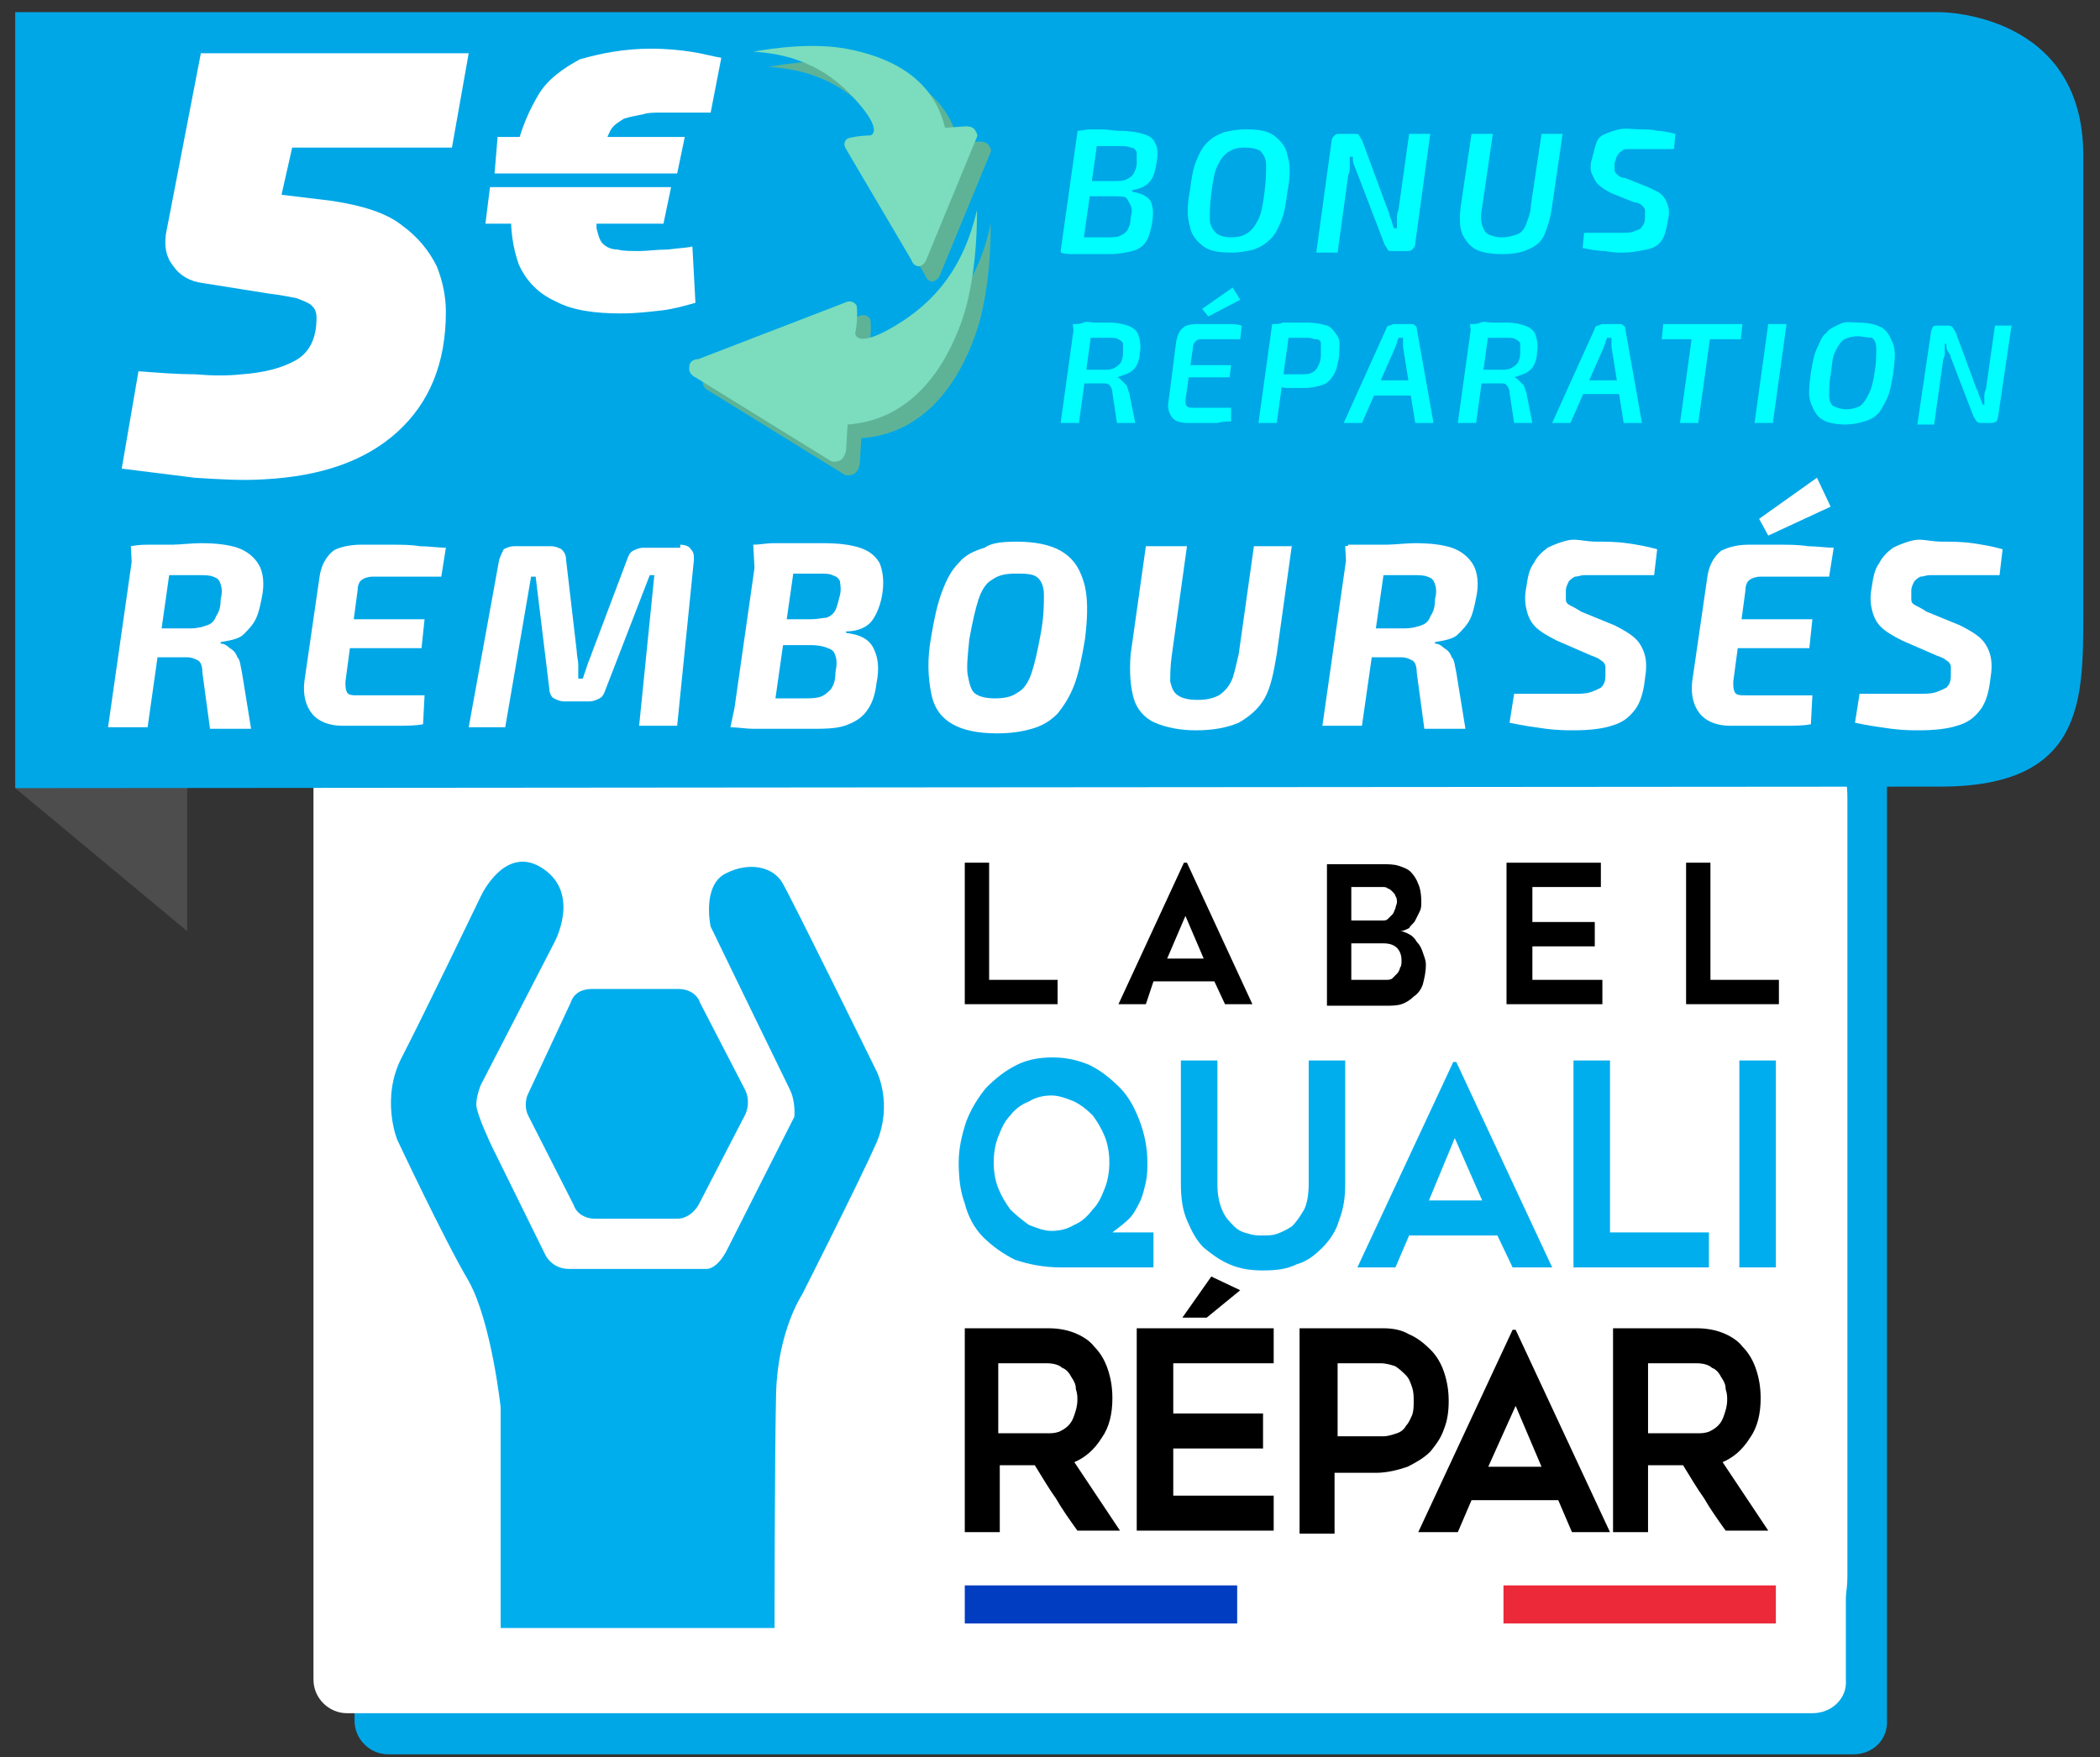 <?xml version="1.0" encoding="utf-8"?>
<!-- Generator: Adobe Illustrator 26.5.0, SVG Export Plug-In . SVG Version: 6.00 Build 0)  -->
<svg version="1.0" id="Calque_1" xmlns="http://www.w3.org/2000/svg" xmlns:xlink="http://www.w3.org/1999/xlink" x="0px" y="0px"
	 viewBox="0 0 138 115.5" style="enable-background:new 0 0 138 115.5;" xml:space="preserve">
<rect x="0" y="0" width="138" height="115.5" fill="#333333" stroke="none"/>
<style type="text/css">
	.st0{fill:#00A7E7;}
	.st1{fill:#FFFFFF;}
	.st2{fill:#00AEEE;}
	.st3{fill:#013DC1;}
	.st4{fill:#EB2939;}
	.st5{fill:#4D4D4D;}
	.st6{fill:#00FFFF;}
	.st7{fill:#5EB397;}
	.st8{fill:#7BDDBD;}
</style>
<g>
	<path class="st0" d="M121.8,115.3H25.5c-1.2,0-2.2-1-2.2-2.2V51.7c0-2.9,2.4-5.2,5.2-5.2h93.3c1.2,0,2.2,1,2.2,2.2V113
		C124.1,114.3,123.1,115.3,121.8,115.3z"/>
	<path class="st1" d="M119.1,112.6H22.8c-1.2,0-2.2-1-2.2-2.2V46c0-1.2,1-2.2,2.2-2.2h96.3c1.2,0,2.2,1,2.2,2.2v64.4
		C121.4,111.6,120.4,112.6,119.1,112.6z"/>
	<g>
		<path class="st1" d="M114,111.1H30c-4.1,0-7.4-3.3-7.4-7.4V58.1c0-19.2,3.3-7.4,7.4-7.4l84-5.7c4.1,0,7.4,3.3,7.4,7.4v51.2
			C121.4,107.8,118,111.1,114,111.1z"/>
		<rect x="80.9" y="104.2" class="st1" width="18.1" height="2.5"/>
		<path class="st2" d="M38.9,65h5.7c0.6,0,1.2,0.3,1.4,0.9l3,5.8c0.2,0.5,0.2,1,0,1.5l-3.1,6c-0.3,0.5-0.8,0.9-1.4,0.9h-5.4
			c-0.6,0-1.2-0.3-1.4-0.9l-3-5.9c-0.2-0.4-0.2-1,0-1.4l2.8-6C37.7,65.3,38.2,65,38.9,65z"/>
		<path class="st2" d="M31.6,58.9c0,0,1.6-3.5,4.1-1.8s0.7,4.9,0.7,4.9l-4.8,9.3c0,0-0.3,0.7-0.3,1.3s1,2.7,1,2.7l3.5,7.1
			c0,0,0.4,1,1.6,1c1.1,0,9,0,9,0s0.7,0.1,1.4-1.3s4.4-8.7,4.4-8.7s0.1-1-0.3-1.8c-0.4-0.8-5.2-10.7-5.2-10.7s-0.6-2.7,1-3.5
			s3.1-0.4,3.7,0.6c0.6,1,6.2,12.4,6.2,12.4s1.1,2.1,0,4.7c-1.1,2.5-4.9,10-4.9,10s-1.6,2.4-1.7,6.5S50.9,107,50.9,107h-18V92.5
			c0,0-0.6-5.6-2.1-8.3c-1.6-2.7-4.7-9.3-4.7-9.3s-1.1-2.7,0.3-5.4C27.8,66.8,31.6,58.9,31.6,58.9z"/>
		<g>
			<path d="M69.5,64.4V66h-6.1v-9.3H65v7.7H69.5z"/>
			<path d="M73.5,66l4.3-9.3H78l4.3,9.3h-1.8l-0.7-1.5h-4L75.3,66H73.5z M76.7,63h2.4l-1.2-2.8L76.7,63z"/>
			<path d="M93.4,59.3c0,0.2,0,0.4-0.1,0.6c-0.1,0.2-0.2,0.4-0.3,0.6c-0.1,0.2-0.3,0.3-0.4,0.5c-0.2,0.1-0.4,0.2-0.6,0.2
				c0.2,0,0.4,0.1,0.6,0.2c0.2,0.1,0.4,0.3,0.5,0.5c0.2,0.2,0.3,0.4,0.4,0.7s0.2,0.5,0.2,0.8c0,0.5-0.1,0.9-0.2,1.3
				c-0.1,0.3-0.3,0.6-0.6,0.8c-0.2,0.2-0.5,0.4-0.8,0.5s-0.7,0.1-1,0.1h-3.9v-9.3h3.7c0.3,0,0.7,0,1,0.1s0.6,0.2,0.8,0.4
				c0.2,0.2,0.4,0.5,0.5,0.8C93.3,58.3,93.4,58.7,93.4,59.3z M88.8,60.5h2c0.2,0,0.3,0,0.4-0.1s0.2-0.2,0.3-0.3
				c0.1-0.1,0.1-0.2,0.2-0.4c0-0.1,0.1-0.3,0.1-0.4c0-0.1,0-0.3-0.1-0.4c0-0.1-0.1-0.2-0.2-0.3s-0.2-0.2-0.3-0.2
				c-0.1-0.1-0.2-0.1-0.3-0.1h-2.1V60.5z M91.1,64.4c0.1,0,0.3,0,0.4-0.1s0.2-0.2,0.3-0.3c0.1-0.1,0.2-0.3,0.2-0.4
				c0.1-0.1,0.1-0.3,0.1-0.5c0-0.3-0.1-0.6-0.3-0.8c-0.2-0.2-0.5-0.3-0.9-0.3h-2.1v2.4H91.1z"/>
			<path d="M100.7,58.3v2.3h4.1v1.6h-4.1v2.2h4.6V66H99v-9.3h6.2v1.6H100.7z"/>
			<path d="M116.9,64.4V66h-6.1v-9.3h1.6v7.7H116.9z"/>
		</g>
		<g>
			<path d="M65.7,100.7h-2.3V87.3h5.5c0.6,0,1.2,0.1,1.7,0.3c0.5,0.2,1,0.5,1.3,0.9c0.4,0.4,0.7,0.9,0.9,1.5
				c0.2,0.6,0.3,1.2,0.3,1.9c0,1-0.2,1.9-0.7,2.6c-0.5,0.8-1.1,1.3-1.8,1.6c1,1.5,2,3,3,4.5h-2.8c-0.5-0.7-1-1.4-1.4-2.1
				c-0.5-0.7-0.9-1.4-1.4-2.2h-2.3C65.7,96.3,65.7,100.7,65.7,100.7z M65.7,94.2h3.2c0.2,0,0.4,0,0.7-0.1c0.2-0.1,0.4-0.2,0.6-0.4
				c0.2-0.2,0.3-0.4,0.4-0.7c0.1-0.3,0.2-0.6,0.2-1c0-0.2,0-0.4-0.1-0.7c0-0.3-0.1-0.5-0.3-0.8c-0.1-0.2-0.3-0.5-0.6-0.6
				c-0.2-0.2-0.6-0.3-1-0.3h-3.2v4.6H65.7z"/>
			<path d="M77.1,89.6v3.3H83v2.3h-5.9v3.1h6.6v2.3h-9V87.3h9v2.3C83.7,89.6,77.1,89.6,77.1,89.6z M79.6,83.9l1.9,0.9l-2.2,1.8h-1.6
				L79.6,83.9z"/>
			<path d="M90.9,87.3c0.6,0,1.2,0.1,1.7,0.4c0.5,0.2,1,0.6,1.4,1s0.7,0.9,0.9,1.5c0.2,0.6,0.3,1.2,0.3,1.9c0,0.7-0.1,1.3-0.3,1.8
				c-0.2,0.6-0.5,1-0.9,1.5c-0.4,0.4-0.9,0.7-1.5,1c-0.6,0.2-1.3,0.4-2.1,0.4h-2.7v4h-2.3V87.3H90.9z M90.9,94.4
				c0.3,0,0.6-0.1,0.9-0.2s0.5-0.3,0.6-0.5c0.2-0.2,0.3-0.5,0.4-0.7c0.1-0.3,0.1-0.6,0.1-0.9s0-0.6-0.1-0.9s-0.2-0.6-0.4-0.8
				c-0.2-0.2-0.4-0.4-0.7-0.6c-0.3-0.1-0.6-0.2-1-0.2h-2.8v4.8C87.9,94.4,90.9,94.4,90.9,94.4z"/>
			<path d="M93.2,100.7l6.2-13.3h0.2l6.2,13.3h-2.5l-0.9-2.1h-5.7l-0.9,2.1H93.2z M97.8,96.4h3.5l-1.7-4L97.8,96.4z"/>
			<path d="M108.4,100.7H106V87.3h5.5c0.6,0,1.2,0.1,1.7,0.3c0.5,0.2,1,0.5,1.3,0.9c0.4,0.4,0.7,0.9,0.9,1.5
				c0.2,0.6,0.3,1.2,0.3,1.9c0,1-0.2,1.9-0.7,2.6c-0.5,0.8-1.1,1.3-1.8,1.6c1,1.5,2,3,3,4.5h-2.8c-0.5-0.7-1-1.4-1.4-2.1
				c-0.5-0.7-0.9-1.4-1.4-2.2h-2.3v4.4L108.4,100.7L108.4,100.7z M108.4,94.2h3.2c0.2,0,0.4,0,0.7-0.1c0.2-0.1,0.4-0.2,0.6-0.4
				c0.2-0.2,0.3-0.4,0.4-0.7c0.1-0.3,0.2-0.6,0.2-1c0-0.2,0-0.4-0.1-0.7c0-0.3-0.1-0.5-0.3-0.8c-0.1-0.2-0.3-0.5-0.6-0.6
				c-0.2-0.2-0.6-0.3-1-0.3h-3.2v4.6H108.4z"/>
		</g>
		<g>
			<g>
				<path class="st2" d="M75.8,80.9v2.4h-6.1c-1.1,0-2.1-0.2-3-0.5c-0.8-0.4-1.5-0.9-2.1-1.5s-1-1.4-1.2-2.2
					c-0.3-0.8-0.4-1.7-0.4-2.7c0-0.9,0.2-1.8,0.5-2.7c0.3-0.8,0.8-1.6,1.3-2.2c0.6-0.6,1.2-1.1,2-1.5s1.6-0.5,2.4-0.5
					c0.9,0,1.7,0.2,2.4,0.5c0.8,0.4,1.4,0.9,2,1.5s1,1.4,1.3,2.2c0.3,0.8,0.5,1.7,0.5,2.7c0,0.4,0,0.8-0.1,1.3
					c-0.1,0.4-0.2,0.9-0.4,1.3c-0.2,0.4-0.4,0.8-0.7,1.1c-0.3,0.3-0.7,0.6-1.1,0.9h2.7C75.8,81,75.8,80.9,75.8,80.9z M65.3,76.4
					c0,0.6,0.1,1.2,0.3,1.7c0.2,0.5,0.5,1,0.8,1.4c0.4,0.4,0.8,0.7,1.2,1c0.5,0.2,1,0.4,1.5,0.4s1-0.1,1.5-0.4
					c0.5-0.2,0.9-0.6,1.2-1c0.4-0.4,0.6-0.9,0.8-1.4c0.2-0.5,0.3-1.1,0.3-1.7s-0.1-1.2-0.3-1.7s-0.5-1-0.8-1.4
					c-0.4-0.4-0.8-0.7-1.2-0.9c-0.5-0.2-1-0.4-1.5-0.4s-1,0.1-1.5,0.4c-0.5,0.2-0.9,0.5-1.2,0.9c-0.4,0.4-0.6,0.9-0.8,1.4
					S65.3,75.8,65.3,76.4z"/>
				<path class="st2" d="M83,83.5c-0.8,0-1.5-0.1-2.2-0.4s-1.2-0.7-1.7-1.1c-0.5-0.5-0.8-1.1-1.1-1.8c-0.3-0.7-0.4-1.5-0.4-2.4v-8.1
					H80v8.1c0,0.7,0.1,1.2,0.3,1.7s0.5,0.8,0.8,1.1c0.3,0.3,0.6,0.4,1,0.5c0.3,0.1,0.6,0.1,0.9,0.1s0.6,0,0.9-0.1s0.7-0.3,1-0.5
					c0.3-0.3,0.5-0.6,0.8-1.1c0.2-0.4,0.3-1,0.3-1.7v-8.1h2.4v8.1c0,0.9-0.1,1.6-0.4,2.4c-0.2,0.7-0.6,1.3-1.1,1.8s-1,0.9-1.7,1.1
					C84.6,83.4,83.9,83.5,83,83.5z"/>
				<path class="st2" d="M89.2,83.3l6.3-13.5h0.2l6.3,13.5h-2.6l-1-2.1h-5.8l-0.9,2.1H89.2z M93.9,78.9h3.5l-1.8-4.1L93.9,78.9z"/>
				<path class="st2" d="M112.3,81v2.3h-8.9V69.7h2.4V81H112.3z"/>
				<path class="st2" d="M116.7,83.3h-2.4V69.7h2.4V83.3z"/>
			</g>
		</g>
		<rect x="63.4" y="104.2" class="st3" width="17.9" height="2.5"/>
		<rect x="98.8" y="104.2" class="st4" width="17.9" height="2.5"/>
	</g>
</g>
<g>
	<g>
		<polygon class="st5" points="1,51.8 12.3,61.2 12.3,49.9 		"/>
		<path class="st0" d="M1,0.8h126.5c0,0,9.4,0,9.4,9.4s0,24.5,0,30.2s0,11.3-9.4,11.3S1,51.8,1,51.8V0.8z"/>
	</g>
	<g>
		<path class="st6" d="M73.6,8.6c0.6,0,1.2,0.1,1.5,0.2c0.4,0.1,0.7,0.3,0.8,0.6c0.2,0.3,0.2,0.7,0.1,1.3s-0.2,1-0.5,1.3
			s-0.6,0.4-1.1,0.5v0.1c0.6,0.1,1,0.3,1.2,0.6c0.2,0.4,0.2,0.9,0.1,1.5c-0.1,0.5-0.2,0.9-0.4,1.2c-0.2,0.3-0.5,0.5-0.9,0.6
			s-0.9,0.2-1.5,0.2c-0.5,0-0.9,0-1.3,0s-0.7,0-1,0s-0.6,0-0.9-0.1l0.3-1c0.2,0,0.5,0,1,0s1,0,1.7,0c0.4,0,0.7,0,0.9-0.1
			c0.2-0.1,0.4-0.2,0.5-0.4s0.2-0.4,0.2-0.8c0.1-0.3,0.1-0.6,0-0.8S74.1,13.1,74,13s-0.5-0.1-0.8-0.1h-2.7l0.1-1h2.6
			c0.3,0,0.6,0,0.8-0.1c0.2-0.1,0.4-0.2,0.5-0.4s0.2-0.4,0.2-0.7s0-0.5,0-0.7c-0.1-0.2-0.2-0.3-0.4-0.3c-0.2-0.1-0.4-0.1-0.8-0.1
			s-0.8,0-1.1,0s-0.6,0-0.8,0c-0.2,0-0.5,0-0.7,0l-0.1-1c0.3,0,0.6-0.1,0.8-0.1c0.3,0,0.5,0,0.8,0S73.2,8.6,73.6,8.6z M72.2,8.7
			l-1.1,7.8h-1.4l1.1-7.8H72.2z"/>
		<path class="st6" d="M81.9,8.5c0.8,0,1.4,0.1,1.8,0.4s0.8,0.7,0.9,1.3c0.2,0.6,0.2,1.4,0,2.4c-0.1,0.8-0.2,1.4-0.4,1.9
			c-0.2,0.5-0.4,0.9-0.7,1.2c-0.3,0.3-0.6,0.5-1.1,0.7c-0.4,0.1-0.9,0.2-1.5,0.2c-0.8,0-1.4-0.1-1.8-0.4s-0.8-0.7-0.9-1.3
			c-0.2-0.6-0.2-1.4,0-2.4c0.1-0.8,0.2-1.4,0.4-1.9c0.2-0.5,0.4-0.9,0.7-1.2c0.3-0.3,0.6-0.5,1.1-0.7C80.8,8.6,81.3,8.5,81.9,8.5z
			 M81.8,9.7c-0.5,0-0.8,0.1-1.1,0.3c-0.3,0.2-0.5,0.5-0.7,0.9s-0.3,1-0.4,1.8c-0.1,0.7-0.1,1.3-0.1,1.7s0.2,0.7,0.4,0.9
			s0.6,0.3,1,0.3c0.5,0,0.8-0.1,1.1-0.3c0.3-0.2,0.5-0.5,0.7-0.9s0.3-1,0.4-1.8s0.1-1.3,0.1-1.8c0-0.4-0.2-0.7-0.4-0.9
			C82.6,9.8,82.3,9.7,81.8,9.7z"/>
		<path class="st6" d="M94,8.7L93,16c0,0.2-0.1,0.3-0.2,0.4s-0.2,0.1-0.4,0.1h-0.9c-0.2,0-0.3,0-0.3-0.1c-0.1-0.1-0.1-0.2-0.2-0.3
			l-1.8-4.7c-0.1-0.2-0.1-0.3-0.2-0.5s-0.1-0.4-0.1-0.6h-0.2c0,0.2,0,0.4,0,0.6c0,0.2,0,0.4-0.1,0.6l-0.7,5.1h-1.4l1-7.3
			c0-0.2,0.1-0.3,0.2-0.4c0.1-0.1,0.2-0.1,0.4-0.1H89c0.2,0,0.3,0,0.3,0.1c0.1,0.1,0.1,0.2,0.2,0.3l1.7,4.6c0.1,0.2,0.1,0.4,0.2,0.6
			c0.1,0.2,0.1,0.4,0.2,0.6h0.2c0-0.2,0-0.4,0-0.6c0-0.2,0-0.4,0.1-0.6l0.7-5H94V8.7z"/>
		<path class="st6" d="M102.7,8.7l-0.7,4.8c-0.1,0.8-0.3,1.4-0.5,1.9s-0.6,0.8-1.1,1c-0.4,0.2-1,0.3-1.7,0.3s-1.3-0.1-1.7-0.3
			c-0.4-0.2-0.7-0.6-0.9-1c-0.2-0.5-0.2-1.1-0.1-1.9l0.7-4.7h1.4l-0.7,4.8c-0.1,0.5-0.1,0.9,0,1.2s0.2,0.5,0.4,0.6
			c0.2,0.1,0.5,0.2,0.9,0.2s0.7-0.1,1-0.2c0.3-0.1,0.5-0.4,0.6-0.7s0.3-0.7,0.3-1.2l0.7-4.7h1.4L102.7,8.7L102.7,8.7z"/>
		<path class="st6" d="M107.7,8.5c0.4,0,0.8,0,1.2,0.1c0.4,0,0.8,0.1,1.2,0.2l-0.1,1c-0.2,0-0.5,0-0.8,0s-0.5,0-0.8,0s-0.5,0-0.8,0
			c-0.2,0-0.4,0-0.6,0s-0.3,0-0.4,0.1s-0.2,0.1-0.3,0.3c-0.1,0.1-0.1,0.3-0.2,0.5c0,0.2,0,0.4,0,0.5s0.1,0.2,0.2,0.3
			s0.3,0.2,0.5,0.2l1.5,0.6c0.4,0.2,0.7,0.3,0.9,0.5s0.3,0.4,0.4,0.7s0.1,0.6,0,1c-0.1,0.6-0.2,1-0.4,1.3c-0.2,0.3-0.5,0.5-1,0.6
			s-1,0.2-1.6,0.2c-0.3,0-0.6,0-1.1-0.1c-0.5,0-1-0.1-1.5-0.2l0.1-1c0.4,0,0.8,0,1.1,0s0.6,0,0.8,0s0.4,0,0.5,0c0.4,0,0.7,0,0.9-0.1
			s0.4-0.1,0.5-0.3c0.1-0.1,0.2-0.3,0.2-0.6c0-0.2,0-0.4,0-0.5s-0.1-0.2-0.2-0.3s-0.3-0.2-0.5-0.2l-1.5-0.6
			c-0.4-0.2-0.7-0.4-0.9-0.6c-0.2-0.2-0.3-0.5-0.4-0.7s-0.1-0.6,0-0.9c0.1-0.4,0.2-0.8,0.3-1.1s0.3-0.5,0.6-0.6
			c0.2-0.1,0.5-0.2,0.9-0.3S107.3,8.5,107.7,8.5z"/>
		<path class="st6" d="M71.8,21.3l-0.9,6.5h-1.2l0.9-6.5H71.8z M72.9,21.2c0.5,0,0.9,0.1,1.2,0.2c0.3,0.1,0.6,0.3,0.7,0.6
			c0.1,0.3,0.2,0.7,0.1,1.2c0,0.3-0.1,0.6-0.2,0.8s-0.3,0.4-0.5,0.5s-0.5,0.2-0.8,0.3l0,0c0.1,0,0.2,0.1,0.3,0.2s0.2,0.2,0.3,0.3
			s0.1,0.3,0.2,0.5l0.4,2h-1.2l-0.3-2c0-0.2-0.1-0.4-0.2-0.5s-0.2-0.1-0.4-0.1c-0.4,0-0.8,0-1.1,0c-0.3,0-0.5,0-0.7,0s-0.4,0-0.5,0
			l0.1-0.9h2.2c0.3,0,0.5,0,0.7-0.1s0.3-0.2,0.4-0.3s0.2-0.4,0.2-0.7c0-0.3,0-0.5,0-0.6s-0.1-0.2-0.3-0.3c-0.1-0.1-0.4-0.1-0.6-0.1
			c-0.6,0-1.1,0-1.5,0s-0.7,0-0.8,0l-0.1-0.9c0.3,0,0.5,0,0.7-0.1s0.5,0,0.7,0C72.3,21.2,72.6,21.2,72.9,21.2z"/>
		<path class="st6" d="M78.7,21.3c0.3,0,0.7,0,1,0s0.7,0,1,0s0.6,0,0.9,0.1l-0.1,0.9H79c-0.2,0-0.3,0-0.4,0.1s-0.2,0.2-0.2,0.4
			l-0.5,3.5c0,0.2,0,0.3,0.1,0.4s0.2,0.1,0.4,0.1h2.5v0.9c-0.3,0-0.6,0-0.9,0.1c-0.3,0-0.6,0-1,0c-0.3,0-0.6,0-0.9,0
			c-0.5,0-0.9-0.1-1.1-0.4s-0.3-0.6-0.2-1.1l0.5-3.9c0.1-0.4,0.2-0.7,0.5-0.9C77.9,21.4,78.2,21.3,78.7,21.3z M77.2,24h3.7l-0.1,0.8
			H77L77.2,24z M81,18.9l0.5,0.8l-2.1,1.1L79,20.3L81,18.9z"/>
		<path class="st6" d="M84.8,21.3l-0.9,6.5h-1.2l0.9-6.5H84.8z M85.9,21.2c0.5,0,1,0.1,1.3,0.2s0.5,0.4,0.7,0.7s0.1,0.7,0.1,1.3
			c-0.1,0.6-0.2,1-0.4,1.3c-0.2,0.3-0.4,0.5-0.7,0.6s-0.7,0.2-1.3,0.2c-0.3,0-0.5,0-0.8,0s-0.5,0-0.7-0.1c-0.2,0-0.4-0.1-0.6-0.1
			s-0.3-0.1-0.3-0.1l0.1-0.6c0.4,0,0.7,0,1.1,0s0.8,0,1.1,0c0.3,0,0.5,0,0.7-0.1s0.3-0.2,0.4-0.4c0.1-0.2,0.2-0.4,0.2-0.8
			c0-0.3,0-0.5,0-0.7s-0.1-0.3-0.3-0.3s-0.3-0.1-0.6-0.1c-0.6,0-1,0-1.4,0s-0.7,0-0.8,0l-0.1-0.9c0.3,0,0.5,0,0.7-0.1
			c0.2,0,0.5,0,0.7,0C85.3,21.2,85.6,21.2,85.9,21.2z"/>
		<path class="st6" d="M92.7,21.3c0.1,0,0.2,0,0.3,0.1c0.1,0.1,0.1,0.1,0.1,0.2l1.1,6.2H93l-0.8-5c0-0.1,0-0.2,0-0.3s0-0.2,0-0.3
			h-0.3c0,0.1-0.1,0.2-0.1,0.3c0,0.1-0.1,0.2-0.1,0.3l-2.2,5h-1.2l2.8-6.2c0-0.1,0.1-0.2,0.2-0.2s0.2-0.1,0.3-0.1
			C91.6,21.3,92.7,21.3,92.7,21.3z M93.3,25l-0.1,1h-3.3l0.1-1H93.3z"/>
		<path class="st6" d="M97.9,21.3L97,27.8h-1.2l0.9-6.5H97.9z M99,21.2c0.5,0,0.9,0.1,1.2,0.2c0.3,0.1,0.6,0.3,0.7,0.6
			c0.1,0.3,0.2,0.7,0.1,1.2c0,0.3-0.1,0.6-0.2,0.8s-0.3,0.4-0.5,0.5s-0.5,0.2-0.8,0.3l0,0c0.1,0,0.2,0.1,0.3,0.2s0.2,0.2,0.3,0.3
			s0.1,0.3,0.2,0.5l0.4,2h-1.2l-0.3-2c0-0.2-0.1-0.4-0.2-0.5s-0.2-0.1-0.4-0.1c-0.4,0-0.8,0-1.1,0c-0.3,0-0.5,0-0.7,0s-0.4,0-0.5,0
			l0.1-0.9h2.2c0.3,0,0.5,0,0.7-0.1s0.3-0.2,0.4-0.3s0.2-0.4,0.2-0.7c0-0.3,0-0.5,0-0.6s-0.1-0.2-0.3-0.3c-0.1-0.1-0.4-0.1-0.6-0.1
			c-0.6,0-1.1,0-1.5,0s-0.7,0-0.8,0l-0.1-0.9c0.3,0,0.5,0,0.7-0.1s0.5,0,0.7,0C98.4,21.2,98.7,21.2,99,21.2z"/>
		<path class="st6" d="M106.4,21.3c0.1,0,0.2,0,0.3,0.1c0.1,0.1,0.1,0.1,0.1,0.2l1.1,6.2h-1.2l-0.8-5c0-0.1,0-0.2,0-0.3s0-0.2,0-0.3
			h-0.3c0,0.1-0.1,0.2-0.1,0.3c0,0.1-0.1,0.2-0.1,0.3l-2.2,5H102l2.8-6.2c0-0.1,0.1-0.2,0.2-0.2s0.2-0.1,0.3-0.1
			C105.3,21.3,106.4,21.3,106.4,21.3z M107,25l-0.1,0.9h-3.3l0.1-0.9H107z"/>
		<path class="st6" d="M114.5,21.3l-0.1,1h-5.2l0.1-1H114.5z M112.5,21.3l-0.9,6.5h-1.2l0.9-6.5H112.5z"/>
		<path class="st6" d="M117.4,21.3l-0.9,6.5h-1.2l0.9-6.5H117.4z"/>
		<path class="st6" d="M122.1,21.2c0.6,0,1.1,0.1,1.5,0.3s0.6,0.6,0.8,1.1s0.1,1.2,0,2c-0.1,0.6-0.2,1.2-0.4,1.6s-0.4,0.8-0.6,1
			s-0.5,0.4-0.9,0.5c-0.3,0.1-0.8,0.2-1.2,0.2c-0.6,0-1.2-0.1-1.5-0.3c-0.4-0.2-0.6-0.6-0.8-1.1s-0.1-1.2,0-2
			c0.1-0.6,0.2-1.2,0.4-1.6c0.2-0.4,0.3-0.8,0.6-1c0.2-0.3,0.5-0.4,0.9-0.6S121.6,21.2,122.1,21.2z M122.1,22.1
			c-0.4,0-0.7,0.1-0.9,0.2c-0.2,0.1-0.4,0.4-0.6,0.8s-0.2,0.9-0.3,1.5c-0.1,0.6-0.1,1.1-0.1,1.4s0.1,0.6,0.3,0.7s0.5,0.2,0.8,0.2
			c0.4,0,0.7-0.1,0.9-0.2s0.4-0.4,0.6-0.8s0.3-0.8,0.4-1.5c0.1-0.6,0.1-1.1,0.1-1.5c0-0.3-0.1-0.6-0.3-0.7
			C122.7,22.2,122.4,22.1,122.1,22.1z"/>
		<path class="st6" d="M132.2,21.3l-0.9,6.1c0,0.1-0.1,0.3-0.1,0.3s-0.2,0.1-0.3,0.1h-0.7c-0.1,0-0.2,0-0.3-0.1s-0.1-0.2-0.2-0.3
			l-1.5-3.9c0-0.1-0.1-0.3-0.2-0.4c-0.1-0.2-0.1-0.3-0.1-0.5h-0.1c0,0.2,0,0.3,0,0.5s0,0.3-0.1,0.5l-0.6,4.3H126l0.9-6.1
			c0-0.1,0.1-0.2,0.1-0.3c0.1-0.1,0.2-0.1,0.3-0.1h0.7c0.1,0,0.2,0,0.3,0.1s0.1,0.2,0.2,0.3l1.4,3.8c0.1,0.1,0.1,0.3,0.2,0.5
			s0.1,0.3,0.2,0.5h0.1c0-0.2,0-0.4,0-0.5c0-0.2,0-0.3,0.1-0.5l0.6-4.2h1.1L132.2,21.3L132.2,21.3z"/>
	</g>
	<g>
		<path class="st1" d="M11.4,35.8l-1.7,12H7.1l1.7-11.9h2.6V35.8z M13.2,35.7c1,0,1.8,0.1,2.4,0.3s1.1,0.6,1.4,1.1s0.4,1.3,0.2,2.2
			c-0.1,0.5-0.2,1-0.4,1.4s-0.5,0.7-0.8,1s-0.9,0.4-1.5,0.5v0.1c0.2,0,0.4,0.1,0.6,0.3c0.2,0.1,0.4,0.3,0.5,0.6
			c0.2,0.2,0.2,0.6,0.3,1l0.6,3.7h-2.7l-0.5-3.7c0-0.4-0.1-0.7-0.3-0.8s-0.4-0.2-0.7-0.2c-0.8,0-1.5,0-2,0s-1,0-1.3,0
			c-0.4,0-0.7,0-1,0l0.2-1.9h4.3c0.5,0,0.8-0.1,1.1-0.2c0.3-0.1,0.5-0.3,0.6-0.6c0.2-0.3,0.3-0.6,0.3-1.1c0.1-0.4,0.1-0.7,0-1
			S14.3,38,14,37.9c-0.2-0.1-0.6-0.1-1-0.1c-1.1,0-2.1,0-2.8,0c-0.8,0-1.3,0-1.5,0l-0.1-1.9c0.5-0.1,0.9-0.1,1.3-0.1
			c0.4,0,0.9,0,1.4,0S12.6,35.7,13.2,35.7z"/>
		<path class="st1" d="M23.7,35.8c0.7,0,1.3,0,2,0s1.3,0,1.9,0.1c0.6,0,1.2,0.1,1.7,0.1L29,37.9h-4.5c-0.3,0-0.6,0.1-0.7,0.2
			c-0.2,0.1-0.3,0.4-0.3,0.7l-0.8,6c0,0.3,0,0.5,0.1,0.7s0.4,0.2,0.7,0.2h4.4l-0.1,1.9c-0.5,0.1-1.1,0.1-1.7,0.1s-1.2,0-1.8,0
			c-0.6,0-1.2,0-1.8,0c-0.9,0-1.6-0.3-2-0.8s-0.6-1.2-0.5-2.1l1-6.9c0.1-0.7,0.4-1.3,0.9-1.7C22.2,36,22.9,35.8,23.7,35.8z
			 M20.9,40.7h7l-0.2,1.9h-7.1L20.9,40.7z"/>
		<path class="st1" d="M44.7,35.8c0.3,0,0.6,0.1,0.7,0.3c0.2,0.2,0.2,0.4,0.2,0.7l-1.1,10.9H42l1-9.9h-0.3l-2.9,7.5
			c-0.1,0.3-0.2,0.5-0.4,0.6s-0.4,0.2-0.7,0.2h-1.6c-0.3,0-0.5-0.1-0.7-0.2s-0.3-0.4-0.3-0.6l-0.9-7.4h-0.3l-1.7,9.9h-2.4l2-11
			c0.1-0.3,0.2-0.5,0.3-0.7c0.2-0.1,0.4-0.2,0.7-0.2h2.4c0.3,0,0.5,0.1,0.7,0.2c0.2,0.2,0.3,0.4,0.3,0.7l0.7,6
			c0,0.3,0.1,0.6,0.1,0.9c0,0.3,0,0.6,0,0.9h0.3c0.1-0.3,0.2-0.6,0.3-0.9c0.1-0.3,0.2-0.5,0.3-0.8l2.3-6.1c0.1-0.3,0.2-0.5,0.4-0.6
			S42,36,42.3,36h2.4V35.8z"/>
		<path class="st1" d="M54.1,35.7c1,0,1.8,0.1,2.4,0.3s1,0.5,1.3,1c0.2,0.5,0.3,1.1,0.2,1.9s-0.4,1.5-0.7,1.9s-0.9,0.7-1.7,0.7v0.1
			c0.9,0.1,1.5,0.4,1.8,1s0.4,1.3,0.2,2.3c-0.1,0.8-0.3,1.4-0.7,1.9c-0.3,0.4-0.8,0.7-1.4,0.9c-0.6,0.2-1.4,0.2-2.3,0.2
			c-0.8,0-1.5,0-2.1,0s-1.1,0-1.6,0s-1-0.1-1.5-0.1l0.4-1.9c0.3,0,0.8,0,1.6,0s1.7,0,2.7,0c0.5,0,0.9,0,1.2-0.1s0.5-0.3,0.7-0.5
			c0.2-0.3,0.3-0.6,0.3-1.1c0.1-0.5,0.1-0.8,0-1.1s-0.2-0.4-0.5-0.5c-0.2-0.1-0.6-0.2-1.1-0.2h-4.4l0.2-1.7h4.2c0.4,0,0.8-0.1,1-0.1
			c0.3-0.1,0.5-0.3,0.6-0.5s0.2-0.6,0.3-1s0-0.7,0-0.9c-0.1-0.2-0.2-0.3-0.5-0.4c-0.2-0.1-0.5-0.1-0.9-0.1c-0.7,0-1.3,0-1.8,0
			s-1,0-1.3,0c-0.4,0-0.7,0-1.1,0l-0.1-1.9c0.4,0,0.9-0.1,1.3-0.1c0.4,0,0.9,0,1.4,0C53,35.7,53.5,35.7,54.1,35.7z M52.4,35.8
			l-1.7,11.9h-2.6l1.7-11.9C49.8,35.8,52.4,35.8,52.4,35.8z"/>
		<path class="st1" d="M66.8,35.6c1.2,0,2.2,0.2,2.9,0.6c0.7,0.4,1.2,1,1.5,2c0.3,0.9,0.3,2.2,0.1,3.8c-0.2,1.2-0.4,2.2-0.7,3
			c-0.3,0.8-0.7,1.4-1.1,1.9c-0.5,0.5-1,0.8-1.7,1s-1.4,0.3-2.3,0.3c-1.2,0-2.2-0.2-2.9-0.6s-1.2-1-1.4-2s-0.3-2.2,0-3.8
			c0.2-1.2,0.4-2.1,0.7-2.9c0.3-0.8,0.6-1.4,1.1-1.9c0.4-0.5,1-0.8,1.7-1C65.1,35.7,65.8,35.6,66.8,35.6z M66.7,37.7
			c-0.6,0-1.1,0.1-1.5,0.4c-0.4,0.2-0.7,0.7-0.9,1.3c-0.2,0.6-0.4,1.5-0.6,2.6c-0.1,1-0.2,1.9-0.1,2.4s0.2,1,0.5,1.2
			c0.3,0.2,0.7,0.3,1.3,0.3c0.6,0,1.1-0.1,1.5-0.4c0.4-0.2,0.7-0.7,0.9-1.3c0.2-0.6,0.4-1.5,0.6-2.6s0.2-1.9,0.2-2.5s-0.2-1-0.5-1.2
			S67.3,37.7,66.7,37.7z"/>
		<path class="st1" d="M84.9,35.8l-1,7.2c-0.2,1.2-0.4,2.2-0.8,2.9s-1,1.2-1.7,1.6c-0.7,0.3-1.6,0.5-2.8,0.5c-1.1,0-2-0.2-2.7-0.5
			s-1.2-0.9-1.4-1.6s-0.3-1.7-0.2-2.9l1-7.1H78l-1,7.2c-0.1,0.7-0.1,1.3-0.1,1.7c0.1,0.4,0.2,0.7,0.5,0.9s0.7,0.3,1.3,0.3
			c0.6,0,1-0.1,1.4-0.3c0.3-0.2,0.6-0.5,0.8-0.9s0.3-1,0.5-1.8l1-7.1h2.5C84.9,35.9,84.9,35.8,84.9,35.8z"/>
		<path class="st1" d="M91.2,35.8l-1.7,11.9h-2.6l1.7-11.9C88.6,35.8,91.2,35.8,91.2,35.8z M93,35.7c1,0,1.8,0.1,2.4,0.3
			s1.1,0.6,1.4,1.1s0.4,1.3,0.2,2.2c-0.1,0.5-0.2,1-0.4,1.4s-0.5,0.7-0.8,1s-0.9,0.4-1.5,0.5v0.1c0.2,0,0.4,0.1,0.6,0.3
			c0.2,0.1,0.4,0.3,0.5,0.6c0.2,0.2,0.2,0.6,0.3,1l0.6,3.7h-2.7l-0.5-3.7c0-0.4-0.1-0.7-0.3-0.8c-0.2-0.1-0.4-0.2-0.7-0.2
			c-0.8,0-1.5,0-2,0s-1,0-1.3,0c-0.4,0-0.7,0-1,0l0.2-1.9h4.3c0.5,0,0.8-0.1,1.1-0.2c0.3-0.1,0.5-0.3,0.6-0.6
			c0.2-0.3,0.3-0.6,0.3-1.1c0.1-0.4,0.1-0.7,0-1s-0.2-0.4-0.5-0.5c-0.2-0.1-0.6-0.1-1-0.1c-1.1,0-2.1,0-2.8,0c-0.8,0-1.3,0-1.5,0
			l-0.1-1.9c0.5-0.1,0.9-0.1,1.3-0.1s0.9,0,1.4,0S92.4,35.7,93,35.7z"/>
		<path class="st1" d="M104.9,35.6c0.6,0,1.3,0,2,0.1s1.3,0.2,2,0.4l-0.2,1.7c-0.4,0-0.8,0-1.2,0s-0.9,0-1.3,0s-0.9,0-1.3,0
			c-0.3,0-0.5,0-0.8,0c-0.2,0-0.4,0.1-0.6,0.1c-0.2,0.1-0.3,0.2-0.4,0.3c-0.1,0.2-0.2,0.4-0.2,0.6c0,0.2,0,0.4,0,0.6
			c0,0.2,0.1,0.3,0.3,0.4c0.2,0.1,0.4,0.2,0.7,0.4l2.2,0.9c0.6,0.3,1.1,0.6,1.4,0.9c0.3,0.3,0.5,0.7,0.6,1.1s0.1,0.9,0,1.5
			c-0.1,0.9-0.3,1.6-0.7,2.1s-0.8,0.8-1.5,1c-0.6,0.2-1.5,0.3-2.5,0.3c-0.4,0-1,0-1.8-0.1c-0.7-0.1-1.5-0.2-2.4-0.4l0.3-1.9
			c0.7,0,1.3,0,1.8,0s0.9,0,1.2,0c0.3,0,0.6,0,0.8,0c0.5,0,0.9,0,1.2-0.1c0.3-0.1,0.5-0.2,0.7-0.3c0.2-0.2,0.3-0.4,0.3-0.8
			c0-0.3,0-0.5,0-0.6s-0.1-0.3-0.3-0.4c-0.1-0.1-0.3-0.2-0.6-0.3l-2.3-1c-0.6-0.3-1.1-0.6-1.4-0.9c-0.3-0.3-0.5-0.7-0.6-1.2
			c-0.1-0.4-0.1-0.9,0-1.4c0.1-0.7,0.2-1.2,0.5-1.6c0.2-0.4,0.5-0.7,0.9-1c0.4-0.2,0.9-0.4,1.4-0.5S104.2,35.6,104.9,35.6z"/>
		<path class="st1" d="M114.9,35.8c0.7,0,1.3,0,2,0s1.3,0,1.9,0.1c0.6,0,1.2,0.1,1.7,0.1l-0.3,1.9h-4.5c-0.3,0-0.6,0.1-0.7,0.2
			c-0.2,0.1-0.3,0.4-0.3,0.7l-0.8,6c0,0.3,0,0.5,0.1,0.7s0.4,0.2,0.7,0.2h4.4l-0.1,1.9c-0.5,0.1-1.1,0.1-1.7,0.1s-1.2,0-1.8,0
			c-0.6,0-1.2,0-1.8,0c-0.9,0-1.6-0.3-2-0.8s-0.6-1.2-0.5-2.1l1-6.9c0.1-0.7,0.4-1.3,0.9-1.7C113.5,36,114.1,35.8,114.9,35.8z
			 M112.1,40.7h7l-0.2,1.9h-7.1L112.1,40.7z M119.4,31.4l0.9,1.9l-4.1,1.9l-0.6-1.1L119.4,31.4z"/>
		<path class="st1" d="M127.6,35.6c0.6,0,1.3,0,2,0.1c0.7,0.1,1.3,0.2,2,0.4l-0.2,1.7c-0.4,0-0.8,0-1.2,0s-0.9,0-1.3,0
			c-0.4,0-0.9,0-1.3,0c-0.3,0-0.5,0-0.8,0c-0.2,0-0.4,0.1-0.6,0.1c-0.2,0.1-0.3,0.2-0.4,0.3c-0.1,0.2-0.2,0.4-0.2,0.6
			c0,0.2,0,0.4,0,0.6c0,0.2,0.1,0.3,0.3,0.4c0.2,0.1,0.4,0.2,0.7,0.4l2.2,0.9c0.6,0.3,1.1,0.6,1.4,0.9c0.3,0.3,0.5,0.7,0.6,1.1
			s0.1,0.9,0,1.5c-0.1,0.9-0.3,1.6-0.7,2.1s-0.8,0.8-1.5,1c-0.6,0.2-1.5,0.3-2.5,0.3c-0.4,0-1,0-1.8-0.1c-0.7-0.1-1.5-0.2-2.4-0.4
			l0.3-1.9c0.7,0,1.3,0,1.8,0s0.9,0,1.2,0c0.3,0,0.6,0,0.8,0c0.5,0,0.9,0,1.2-0.1c0.3-0.1,0.5-0.2,0.7-0.3c0.2-0.2,0.3-0.4,0.3-0.8
			c0-0.3,0-0.5,0-0.6s-0.1-0.3-0.3-0.4c-0.1-0.1-0.3-0.2-0.6-0.3l-2.3-1c-0.6-0.3-1.1-0.6-1.4-0.9c-0.3-0.3-0.5-0.7-0.6-1.2
			c-0.1-0.4-0.1-0.9,0-1.4c0.1-0.7,0.2-1.2,0.5-1.6c0.2-0.4,0.5-0.7,0.9-1c0.4-0.2,0.9-0.4,1.4-0.5S126.9,35.6,127.6,35.6z"/>
	</g>
	<g>
		<g>
			<g>
				<path class="st7" d="M50.5,4.4c0,0,3.4-0.7,6.1-0.2S62.2,6,63,9.4c1.4-0.1,1.4-0.1,1.4-0.1s0.5,0,0.6,0.3
					c0.2,0.3,0.1,0.4,0.1,0.4l-3.3,8c0,0-0.1,0.4-0.5,0.5c-0.4,0-0.5-0.4-0.5-0.4l-4.3-7.3c0,0-0.3-0.4,0.1-0.7
					c0.7-0.2,1.5-0.2,1.5-0.2s0.8-0.2-0.5-1.9S54.2,4.6,50.5,4.4z"/>
			</g>
		</g>
		<g>
			<g>
				<path class="st7" d="M65.1,14.7c0,0,0.1,4.2-1,7.3s-3.3,6.5-7.5,6.8c-0.1,1.7-0.1,1.7-0.1,1.7s-0.1,0.6-0.5,0.7
					c-0.3,0.1-0.5,0-0.5,0l-8.9-5.5c0,0-0.5-0.2-0.4-0.7c0-0.5,0.6-0.5,0.6-0.5l9.6-3.7c0,0,0.5-0.3,0.8,0.2
					c0.1,0.9-0.1,1.8-0.1,1.8s0,1,2.3-0.3C61.8,21.3,64.2,19.1,65.1,14.7z"/>
			</g>
		</g>
		<g>
			<g>
				<path class="st8" d="M49.5,3.4c0,0,3.4-0.7,6.1-0.2s5.7,1.8,6.5,5.2c1.4-0.1,1.4-0.1,1.4-0.1s0.5,0,0.6,0.3
					C64.3,8.9,64.2,9,64.2,9l-3.3,8c0,0-0.1,0.4-0.5,0.5c-0.4,0-0.5-0.4-0.5-0.4l-4.3-7.3c0,0-0.3-0.4,0.1-0.7
					c0.7-0.2,1.5-0.2,1.5-0.2S58,8.7,56.6,7S53.2,3.6,49.5,3.4z"/>
			</g>
		</g>
		<g>
			<g>
				<path class="st8" d="M64.2,13.8c0,0,0.1,4.2-1,7.3s-3.3,6.5-7.5,6.8c-0.1,1.7-0.1,1.7-0.1,1.7s-0.1,0.6-0.5,0.7
					c-0.3,0.1-0.5,0-0.5,0l-8.9-5.5c0,0-0.5-0.2-0.4-0.7c0-0.5,0.6-0.5,0.6-0.5l9.6-3.7c0,0,0.5-0.3,0.8,0.2
					c0.1,0.9-0.1,1.8-0.1,1.8s0,1,2.3-0.3C60.8,20.3,63.2,18.2,64.2,13.8z"/>
			</g>
		</g>
		<g>
			<path class="st1" d="M44.1,12.3l-0.5,2.4H31.9l0.3-2.4H44.1z M45,9l-0.5,2.4h-12L32.7,9H45z M33.6,13.4h5.6c0,0.7,0,1.2,0,1.6
				c0.1,0.4,0.2,0.8,0.4,1c0.2,0.2,0.5,0.4,1,0.4c0.3,0.1,0.9,0.1,1.4,0.1c0.5,0,1.2-0.1,1.9-0.1c0.7-0.1,1.2-0.1,1.6-0.2l0.2,3.7
				c-0.7,0.2-1.4,0.4-2.2,0.5c-0.9,0.1-1.7,0.2-2.7,0.2c-1.7,0-3.2-0.2-4.3-0.8c-1.1-0.5-1.9-1.3-2.4-2.4
				C33.7,16.3,33.5,15,33.6,13.4z M42.8,3.2c1,0,2,0.1,2.6,0.2c0.7,0.1,1.4,0.3,2,0.4l-0.7,3.6c-0.1,0-0.3,0-0.8,0
				c-0.3,0-0.8,0-1.2,0c-0.4,0-0.9,0-1.3,0c-0.4,0-0.8,0-1.1,0.1c-0.5,0.1-1,0.2-1.3,0.3c-0.3,0.2-0.7,0.4-0.9,0.8s-0.4,0.9-0.5,1.4
				h-5.7c0.3-1.5,0.9-2.8,1.5-3.8s1.6-1.7,2.7-2.3C39.5,3.5,41,3.2,42.8,3.2z"/>
		</g>
	</g>
</g>
<g>
	<path class="st1" d="M30.8,3.5l-1.1,6.2H19.2l-0.7,3.1l3.3,0.4c2,0.3,3.6,0.8,4.6,1.6c1.1,0.8,1.8,1.7,2.3,2.7c0.4,1,0.6,2,0.6,3
		c0,3.4-1.1,6-3.2,7.9c-2.1,1.9-5,2.9-8.7,3.1c-1.5,0.1-3,0-4.6-0.1c-1.6-0.2-3.2-0.4-4.8-0.6l1.1-6.4c1.3,0.1,2.6,0.2,3.7,0.2
		c1.2,0.1,2.2,0.1,3.1,0c1.4-0.1,2.6-0.4,3.5-0.9c0.9-0.5,1.4-1.4,1.4-2.8c0-0.4-0.1-0.6-0.3-0.8c-0.2-0.2-0.5-0.3-1-0.5
		c-0.5-0.1-1-0.2-1.8-0.3l-4.4-0.7c-0.8-0.1-1.5-0.5-1.9-1.1c-0.5-0.6-0.6-1.3-0.5-2.1l2.3-11.9H30.8z"/>
</g>
</svg>
